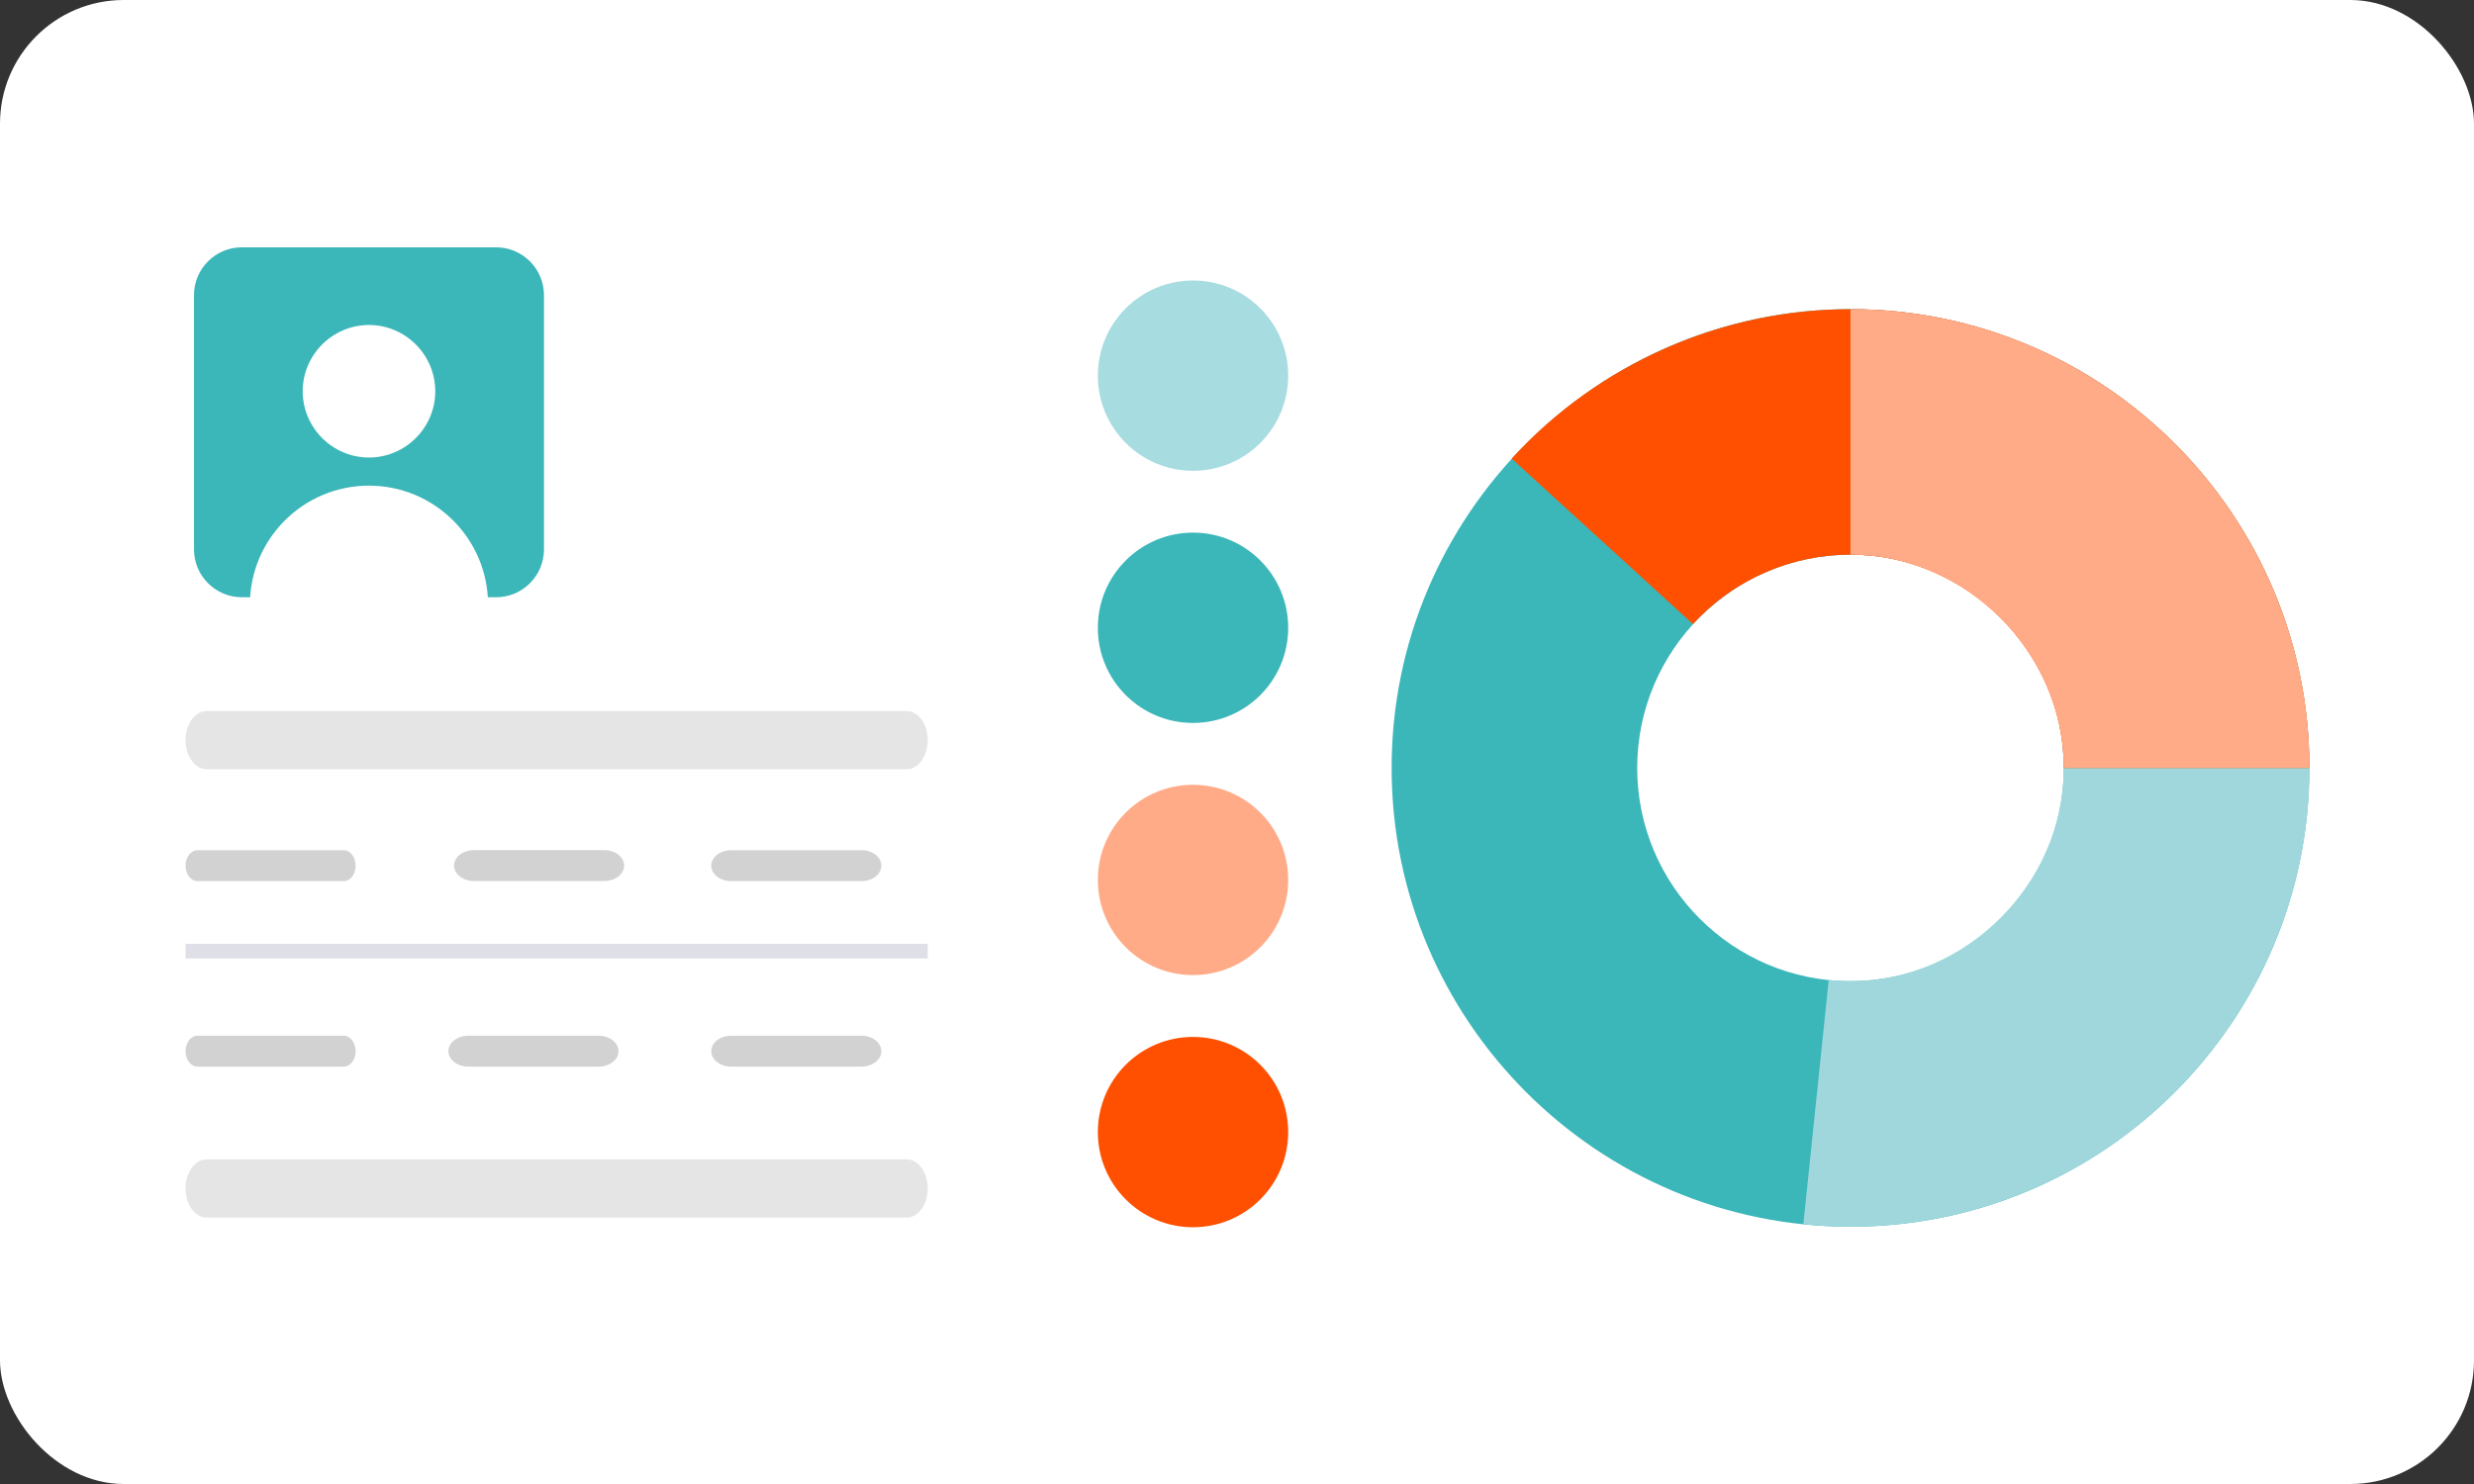 <svg width="160" height="96" viewBox="0 0 160 96" fill="none" xmlns="http://www.w3.org/2000/svg">
<rect x="0" y="0" width="160" height="96" fill="#333333" stroke="none"/>
<rect width="160" height="96" rx="8" fill="white"/>
<path d="M58.635 46H13.365C12.611 46 12 46.843 12 47.882C12 48.922 12.611 49.765 13.365 49.765H58.635C59.389 49.765 60 48.922 60 47.882C60 46.843 59.389 46 58.635 46Z" fill="#E5E5E5"/>
<path d="M58.635 75H13.365C12.611 75 12 75.843 12 76.882C12 77.922 12.611 78.765 13.365 78.765H58.635C59.389 78.765 60 77.922 60 76.882C60 75.843 59.389 75 58.635 75Z" fill="#E5E5E5"/>
<path d="M60 61.06H12V62.001H60V61.06Z" fill="#DFE0E7"/>
<path d="M22.229 57H12.771C12.345 57 12 56.552 12 56C12 55.448 12.345 55 12.771 55H22.229C22.655 55 23 55.448 23 56C23 56.552 22.655 57 22.229 57Z" fill="#D2D2D2"/>
<path d="M39.077 56.994H30.652C29.941 56.994 29.365 56.547 29.365 55.994C29.365 55.442 29.941 54.994 30.652 54.994H39.077C39.788 54.994 40.365 55.442 40.365 55.994C40.365 56.547 39.788 56.994 39.077 56.994Z" fill="#D2D2D2"/>
<path d="M55.712 57H47.288C46.576 57 46 56.552 46 56C46 55.448 46.576 55 47.288 55H55.712C56.424 55 57 55.448 57 56C57 56.552 56.424 57 55.712 57Z" fill="#D2D2D2"/>
<path d="M22.229 69H12.771C12.345 69 12 68.552 12 68C12 67.448 12.345 67 12.771 67H22.229C22.655 67 23 67.448 23 68C23 68.552 22.655 69 22.229 69Z" fill="#D2D2D2"/>
<path d="M38.712 69H30.288C29.576 69 29 68.552 29 68C29 67.448 29.576 67 30.288 67H38.712C39.424 67 40 67.448 40 68C40 68.552 39.424 69 38.712 69Z" fill="#D2D2D2"/>
<path d="M55.712 69H47.288C46.576 69 46 68.552 46 68C46 67.448 46.576 67 47.288 67H55.712C56.424 67 57 67.448 57 68C57 68.552 56.424 69 55.712 69Z" fill="#D2D2D2"/>
<path d="M83.311 24.3C83.311 20.899 80.556 18.145 77.155 18.145C73.754 18.145 71 20.899 71 24.3C71 27.701 73.754 30.456 77.155 30.456C80.556 30.456 83.311 27.701 83.311 24.3Z" fill="#A7DCE1"/>
<path d="M83.311 40.612C83.311 37.211 80.556 34.456 77.155 34.456C73.754 34.456 71 37.211 71 40.612C71 44.013 73.754 46.767 77.155 46.767C80.556 46.767 83.311 44.013 83.311 40.612Z" fill="#3BB6B9"/>
<path d="M83.311 56.923C83.311 53.522 80.556 50.768 77.155 50.768C73.754 50.768 71 53.522 71 56.923C71 60.324 73.754 63.079 77.155 63.079C80.556 63.079 83.311 60.324 83.311 56.923Z" fill="#FFAB87"/>
<path d="M83.311 73.235C83.311 69.834 80.556 67.079 77.155 67.079C73.754 67.079 71 69.834 71 73.235C71 76.636 73.754 79.39 77.155 79.39C80.556 79.39 83.311 76.636 83.311 73.235Z" fill="#FE5000"/>
<path d="M119.677 79.356C103.313 79.356 90 66.043 90 49.678C90 33.314 103.313 20 119.677 20C136.041 20 149.354 33.314 149.354 49.678C149.354 66.043 136.041 79.356 119.677 79.356ZM119.677 35.882C112.07 35.882 105.881 42.071 105.881 49.678C105.881 57.285 112.07 63.474 119.677 63.474C127.284 63.474 133.473 57.285 133.473 49.678C133.473 42.071 127.284 35.882 119.677 35.882Z" fill="#3BB6B9"/>
<path d="M119.677 79.354C118.659 79.354 117.633 79.301 116.626 79.196L118.266 63.4C118.73 63.448 119.204 63.472 119.677 63.472C127.155 63.472 133.473 57.154 133.473 49.676H149.354C149.354 66.04 136.041 79.354 119.677 79.354Z" fill="#9FD7DC"/>
<path d="M149.354 49.678H133.473C133.473 42.2 127.155 35.882 119.677 35.882C115.811 35.882 112.098 37.519 109.491 40.374L97.763 29.666C103.371 23.523 111.359 20 119.677 20C136.041 20 149.354 33.314 149.354 49.678Z" fill="#FE5000"/>
<path d="M149.354 49.678H133.473C133.473 42.2 127.155 35.882 119.677 35.882V20C136.041 20 149.354 33.314 149.354 49.678Z" fill="#FFAB87"/>
<path d="M32.091 38.635H15.635C13.934 38.635 12.546 37.241 12.546 35.546V19.089C12.546 17.389 13.934 16 15.635 16H32.091C33.791 16 35.18 17.393 35.18 19.089V35.546C35.18 37.246 33.791 38.635 32.091 38.635Z" fill="#3BB6B9"/>
<path d="M23.863 29.598C21.505 29.598 19.576 27.669 19.576 25.311C19.576 22.953 21.505 21.023 23.863 21.023C26.221 21.023 28.15 22.953 28.15 25.311C28.15 27.669 26.221 29.598 23.863 29.598Z" fill="white"/>
<path d="M16.161 39.118C16.161 34.865 19.61 31.416 23.863 31.416C28.116 31.416 31.565 34.865 31.565 39.118H16.161Z" fill="white"/>
</svg>
